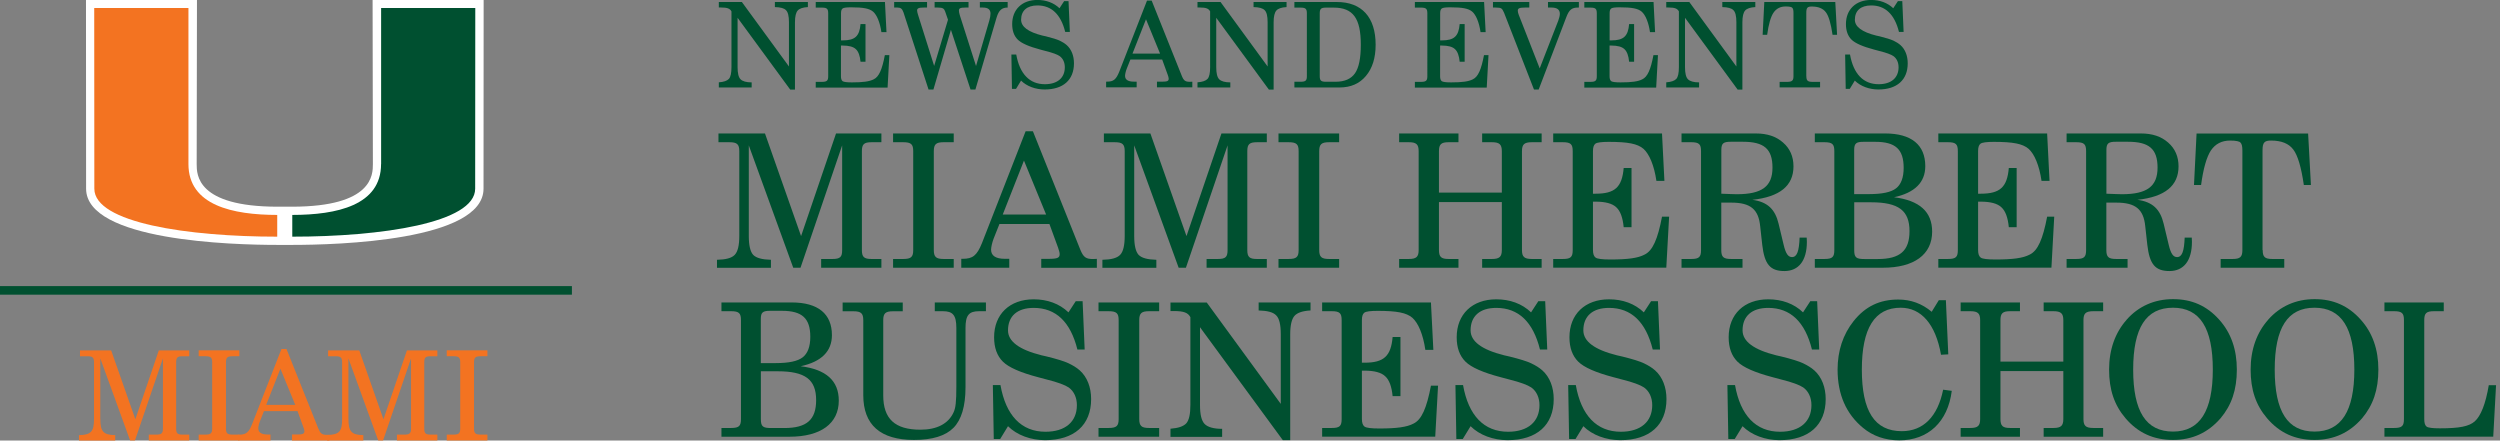 <?xml version="1.0" encoding="UTF-8"?>
<svg id="Layer_1" xmlns="http://www.w3.org/2000/svg" version="1.1" viewBox="0 0 437 77">
  <rect x="0" y="0" width="437" height="77" fill="#808080" stroke="none"/>
  <!-- Generator: Adobe Illustrator 29.1.0, SVG Export Plug-In . SVG Version: 2.1.0 Build 142)  -->
  <defs>
    <style>
      .st0 {
        fill: #005030;
      }

      .st1 {
        fill: #fff;
      }

      .st2 {
        fill: none;
        stroke: #005030;
        stroke-width: 1.5px;
      }

      .st3 {
        fill: #f37321;
      }
    </style>
  </defs>
  <path class="st1" d="M65.13,0l.05,28.68c0,1.84,0,7.43-14.08,7.45h-1.32s-1.32,0-1.32,0c-14.08-.02-14.08-5.61-14.08-7.45l.05-28.68H15.03l.02,32.98c0,9.12,25.58,9.83,33.42,9.83h2.63c7.84,0,33.42-.71,33.42-9.83l.02-32.98h-19.41Z"/>
  <path class="st0" d="M66.62,28.68V1.4h16.46s-.02,30.49-.02,31.58c0,5.99-16.43,8.39-31.97,8.39,0-.75,0-2.61,0-3.8,7.78-.01,15.52-1.66,15.52-8.89"/>
  <path class="st3" d="M32.94,28.68V1.4h-16.47s.02,30.49.02,31.58c0,5.99,16.43,8.39,31.97,8.39,0-.75,0-2.61,0-3.8-7.78-.01-15.52-1.66-15.52-8.89"/>
  <line class="st2" y1="50.76" x2="99.97" y2="50.76"/>
  <path class="st3" d="M17.54,73.27c0,2.07.46,2.77,2.6,2.79v.94h-6.33v-.94c2.2-.02,2.62-.74,2.62-2.79v-9.95c0-.85-.28-1.05-1.16-1.05h-1.29v-1.02h5.45l4.23,12.04,4.1-12.04h5.32v1.02h-1.16c-.87,0-1.13.2-1.13,1.05v11.6c0,.85.26,1.05,1.13,1.05h1.16v1.02h-7.07v-1.02h1.31c.87,0,1.16-.2,1.16-1.05v-12.28l-4.89,14.35h-.85l-5.21-14.35v10.62Z"/>
  <path class="st3" d="M34.73,75.97h1.18c.89,0,1.18-.22,1.18-1.05v-11.6c0-.83-.28-1.05-1.18-1.05h-1.18v-1.03h7.11v1.03h-1.18c-.89,0-1.16.22-1.16,1.05v11.6c0,.83.26,1.05,1.16,1.05h1.18v1.02h-7.11v-1.02Z"/>
  <path class="st3" d="M49.02,64.44l-2.49,6.33h5.08l-2.6-6.33ZM50.07,60.99l5.56,13.89c.35.85.61,1.13,1.5,1.13.13,0,.28,0,.44,0v.99h-6.52v-1.05h.83c.92,0,1.33-.07,1.33-.57,0-.17-.06-.44-.2-.76l-1-2.75h-5.87l-.68,1.7c-.2.5-.31,1.02-.31,1.31,0,.7.55,1.07,1.59,1.07h.54v1.05h-5.63v-1.02h.17c1.29,0,1.72-.52,2.25-1.85l5.13-13.13h.85Z"/>
  <path class="st3" d="M60.91,73.27c0,2.07.46,2.77,2.6,2.79v.94h-6.33v-.97c2.2-.02,2.62-.71,2.62-2.76v-9.95c0-.85-.28-1.05-1.16-1.05h-1.29v-1.02h5.45l4.23,12.04,4.1-12.04h5.32v1.02h-1.16c-.87,0-1.13.2-1.13,1.05v11.6c0,.85.26,1.05,1.13,1.05h1.16v1.02h-7.07v-1.02h1.31c.87,0,1.16-.2,1.16-1.05v-12.28l-4.89,14.35h-.85l-5.21-14.35v10.62Z"/>
  <path class="st3" d="M78.09,75.97h1.18c.89,0,1.18-.22,1.18-1.05v-11.6c0-.83-.28-1.05-1.18-1.05h-1.18v-1.03h7.11v1.03h-1.18c-.89,0-1.16.22-1.16,1.05v11.6c0,.83.26,1.05,1.16,1.05h1.18v1.02h-7.11v-1.02Z"/>
  <g>
    <path class="st0" d="M125.65,15.28v-.89c.87-.06,1.45-.27,1.76-.6.31-.35.45-1.03.45-2.05V1.99c-.27-.5-.72-.68-1.86-.68h-.35V.35h4.03l8.23,11.27V3.89c0-1.08-.17-1.78-.52-2.11-.33-.35-.97-.52-1.94-.54V.35h5.77v.89c-.87.04-1.47.25-1.78.6s-.48,1.03-.48,2.05v11.77h-.83l-9.2-12.55v8.64c0,1.06.17,1.76.52,2.11.35.35,1.01.54,1.94.54v.89h-5.75Z"/>
    <path class="st0" d="M142.59,15.28v-.97h1.08c.89,0,1.1-.23,1.1-.99V2.32c0-.76-.21-.99-1.1-.99h-1.08V.35h12.1l.27,5.27h-.89c-.25-1.72-.79-3-1.45-3.58-.66-.56-1.72-.76-3.85-.76-.81,0-1.3.06-1.49.21-.19.15-.27.41-.27.83v4.74h.29c2.15,0,2.94-.72,3.12-2.85h.87v6.58h-.87c-.1-1.05-.37-1.8-.83-2.21-.43-.41-1.2-.62-2.3-.62h-.29v5.38c0,.43.1.7.29.85.21.14.74.21,1.63.21,1.92,0,3.06-.15,3.81-.54.91-.43,1.47-1.72,1.94-4.22h.79l-.31,5.67h-12.57Z"/>
    <path class="st0" d="M163.36.35h5.94v.97h-.52c-.91,0-1.16.13-1.16.52,0,.19.04.43.14.77l2.85,8.93,2.32-7.94c.14-.48.21-.87.21-1.22,0-.72-.43-1.06-1.34-1.06h-.52V.35h4.86v.97c-1.01,0-1.55.46-1.94,1.76l-3.7,12.57h-.85l-3.43-10.44-3.06,10.44h-.85l-4.38-13.48c-.23-.64-.48-.85-1.05-.85h-.58V.35h5.75v.97h-.54c-.93,0-1.2.13-1.2.52,0,.14.06.43.17.77l2.81,8.91,2.42-8.07-.5-1.45c-.19-.52-.41-.68-1.32-.68h-.52V.35Z"/>
    <path class="st0" d="M177.61,15.53h-.72l-.1-6h.85c.6,3.39,2.34,5.19,5,5.19,2.21,0,3.49-1.12,3.49-2.96,0-.85-.33-1.55-.91-1.96-.39-.27-1.2-.58-2.46-.89l-.93-.25c-1.96-.52-3.29-1.1-3.93-1.74s-.97-1.53-.97-2.71c0-2.56,1.74-4.22,4.4-4.22,1.51,0,2.85.48,3.87,1.45l.81-1.24h.77l.23,5.38h-.81c-.77-3.08-2.4-4.63-4.86-4.63-1.82,0-2.85.91-2.85,2.5,0,1.22,1.24,2.15,3.74,2.77l.56.12c1.16.29,1.96.54,2.44.76.48.23.89.48,1.24.79.83.74,1.26,1.88,1.26,3.18,0,2.9-1.88,4.57-5.13,4.57-1.59,0-3.12-.56-4.12-1.55l-.87,1.43Z"/>
    <path class="st0" d="M200.5.1h.81l5.27,13.17c.35.85.62,1.03,1.43,1.03.08,0,.31-.02.41-.02v.99h-6.18v-.99h.79c1.05,0,1.26-.12,1.26-.54,0-.17-.08-.41-.19-.72l-.95-2.61h-5.56l-.64,1.61c-.17.43-.29.97-.29,1.24,0,.66.52,1.01,1.51,1.01h.52v.99h-5.34v-.99h.17c1.1,0,1.57-.35,2.13-1.74L200.5.1ZM202.78,9.37l-2.46-6-2.36,6h4.82Z"/>
    <path class="st0" d="M209.32,15.28v-.89c.87-.06,1.45-.27,1.76-.6.31-.35.45-1.03.45-2.05V1.99c-.27-.5-.72-.68-1.86-.68h-.35V.35h4.03l8.23,11.27V3.89c0-1.08-.17-1.78-.52-2.11-.33-.35-.97-.52-1.94-.54V.35h5.77v.89c-.87.04-1.47.25-1.78.6s-.48,1.03-.48,2.05v11.77h-.83l-9.2-12.55v8.64c0,1.06.17,1.76.52,2.11.35.35,1.01.54,1.94.54v.89h-5.75Z"/>
    <path class="st0" d="M226.26,15.28v-.99h1.08c.89,0,1.1-.21,1.1-.97V2.32c0-.76-.21-.99-1.1-.99h-1.08V.35h7.42c4.36,0,6.78,2.67,6.78,7.47,0,2.29-.56,4.11-1.7,5.46-1.12,1.34-2.65,2.01-4.61,2.01h-7.9ZM230.69,13.32c0,.77.23.97,1.08.97h1.68c1.59,0,2.73-.5,3.41-1.49s1.01-2.65,1.01-4.98c0-4.63-1.36-6.49-4.74-6.49h-1.36c-.85,0-1.08.23-1.08.99v11Z"/>
    <path class="st0" d="M247.32,15.28v-.97h1.08c.89,0,1.1-.23,1.1-.99V2.32c0-.76-.21-.99-1.1-.99h-1.08V.35h12.1l.27,5.27h-.89c-.25-1.72-.79-3-1.45-3.58-.66-.56-1.72-.76-3.85-.76-.81,0-1.3.06-1.49.21-.19.15-.27.41-.27.83v4.74h.29c2.15,0,2.94-.72,3.12-2.85h.87v6.58h-.87c-.1-1.05-.37-1.8-.83-2.21-.43-.41-1.2-.62-2.3-.62h-.29v5.38c0,.43.1.7.29.85.21.14.74.21,1.63.21,1.92,0,3.06-.15,3.81-.54.91-.43,1.47-1.72,1.94-4.22h.79l-.31,5.67h-12.57Z"/>
    <path class="st0" d="M268.95,15.65h-.81l-5.23-13.42c-.17-.41-.33-.66-.5-.76-.14-.1-.48-.15-.99-.15h-.45V.35h6.35v.97h-.77c-.99,0-1.24.15-1.24.56,0,.19.06.45.17.72l3.66,9.35,3.25-8.35c.17-.48.27-.87.27-1.18,0-.74-.48-1.1-1.49-1.1h-.58V.35h5.4v.97h-.14c-1.08,0-1.57.35-2.09,1.76l-4.8,12.57Z"/>
    <path class="st0" d="M276.94,15.28v-.97h1.08c.89,0,1.1-.23,1.1-.99V2.32c0-.76-.21-.99-1.1-.99h-1.08V.35h12.1l.27,5.27h-.89c-.25-1.72-.79-3-1.45-3.58-.66-.56-1.72-.76-3.85-.76-.81,0-1.3.06-1.49.21-.19.15-.27.41-.27.83v4.74h.29c2.15,0,2.94-.72,3.12-2.85h.87v6.58h-.87c-.1-1.05-.37-1.8-.83-2.21-.43-.41-1.2-.62-2.3-.62h-.29v5.38c0,.43.1.7.29.85.21.14.74.21,1.63.21,1.92,0,3.06-.15,3.81-.54.91-.43,1.47-1.72,1.94-4.22h.79l-.31,5.67h-12.57Z"/>
    <path class="st0" d="M291.26,15.28v-.89c.87-.06,1.45-.27,1.76-.6.31-.35.45-1.03.45-2.05V1.99c-.27-.5-.72-.68-1.86-.68h-.35V.35h4.03l8.23,11.27V3.89c0-1.08-.17-1.78-.52-2.11-.33-.35-.97-.52-1.94-.54V.35h5.77v.89c-.87.04-1.47.25-1.78.6s-.48,1.03-.48,2.05v11.77h-.83l-9.2-12.55v8.64c0,1.06.17,1.76.52,2.11.35.35,1.01.54,1.94.54v.89h-5.75Z"/>
    <path class="st0" d="M315.75,13.32c0,.77.23.99,1.08.99h1.32v.97h-7.07v-.97h1.32c.85,0,1.1-.23,1.1-.99V2.23c0-.43-.06-.72-.21-.87-.12-.15-.52-.23-1.16-.23-.93,0-1.63.37-2.13,1.1-.48.72-.85,2.01-1.1,3.85h-.79l.29-5.73h12.41l.31,5.73h-.79c-.29-1.99-.68-3.31-1.18-3.95-.5-.66-1.32-.99-2.46-.99-.74,0-.95.21-.95,1.1v11.08Z"/>
    <path class="st0" d="M323.35,15.53h-.72l-.1-6h.85c.6,3.39,2.34,5.19,5,5.19,2.21,0,3.49-1.12,3.49-2.96,0-.85-.33-1.55-.91-1.96-.39-.27-1.2-.58-2.46-.89l-.93-.25c-1.96-.52-3.29-1.1-3.93-1.74s-.97-1.53-.97-2.71c0-2.56,1.74-4.22,4.4-4.22,1.51,0,2.85.48,3.87,1.45l.81-1.24h.77l.23,5.38h-.81c-.77-3.08-2.4-4.63-4.86-4.63-1.82,0-2.85.91-2.85,2.5,0,1.22,1.24,2.15,3.74,2.77l.56.12c1.16.29,1.96.54,2.44.76.48.23.89.48,1.24.79.83.74,1.26,1.88,1.26,3.18,0,2.9-1.88,4.57-5.13,4.57-1.59,0-3.12-.56-4.12-1.55l-.87,1.43Z"/>
  </g>
  <g>
    <path class="st0" d="M130.89,25.41v15.83c0,1.66.26,2.76.78,3.32.55.55,1.56.81,3.09.85v1.4h-9.43v-1.4c1.53-.03,2.54-.29,3.09-.85s.81-1.66.81-3.32v-14.82c0-1.2-.39-1.56-1.72-1.56h-1.92v-1.53h8.13l6.31,17.94,6.11-17.94h7.93v1.53h-1.72c-1.33,0-1.69.36-1.69,1.56v17.29c0,1.2.36,1.56,1.69,1.56h1.72v1.53h-10.53v-1.53h1.95c1.4,0,1.72-.36,1.72-1.56v-18.3l-7.28,21.39h-1.27l-7.77-21.39Z"/>
    <path class="st0" d="M156.11,46.8v-1.53h1.76c1.4,0,1.76-.36,1.76-1.56v-17.29c0-1.2-.36-1.56-1.76-1.56h-1.76v-1.53h10.6v1.53h-1.76c-1.33,0-1.72.36-1.72,1.56v17.29c0,1.2.39,1.56,1.72,1.56h1.76v1.53h-10.6Z"/>
    <path class="st0" d="M179.28,22.94h1.27l8.29,20.71c.55,1.33.98,1.63,2.24,1.63.13,0,.49-.03.65-.03v1.56h-9.72v-1.56h1.24c1.66,0,1.98-.2,1.98-.85,0-.26-.13-.65-.29-1.14l-1.5-4.1h-8.74l-1.01,2.54c-.26.68-.45,1.53-.45,1.95,0,1.04.81,1.59,2.37,1.59h.81v1.56h-8.39v-1.56h.26c1.72,0,2.47-.55,3.35-2.73l7.64-19.57ZM182.86,37.5l-3.87-9.43-3.71,9.43h7.57Z"/>
    <path class="st0" d="M198.26,25.41v15.83c0,1.66.26,2.76.78,3.32.55.55,1.56.81,3.09.85v1.4h-9.43v-1.4c1.53-.03,2.54-.29,3.09-.85s.81-1.66.81-3.32v-14.82c0-1.2-.39-1.56-1.72-1.56h-1.92v-1.53h8.13l6.31,17.94,6.11-17.94h7.93v1.53h-1.72c-1.33,0-1.69.36-1.69,1.56v17.29c0,1.2.36,1.56,1.69,1.56h1.72v1.53h-10.53v-1.53h1.95c1.4,0,1.72-.36,1.72-1.56v-18.3l-7.28,21.39h-1.27l-7.77-21.39Z"/>
    <path class="st0" d="M223.48,46.8v-1.53h1.76c1.4,0,1.76-.36,1.76-1.56v-17.29c0-1.2-.36-1.56-1.76-1.56h-1.76v-1.53h10.6v1.53h-1.76c-1.33,0-1.72.36-1.72,1.56v17.29c0,1.2.39,1.56,1.72,1.56h1.76v1.53h-10.6Z"/>
    <path class="st0" d="M244.57,46.8v-1.53h1.69c1.33,0,1.72-.39,1.72-1.56v-17.29c0-1.17-.39-1.56-1.72-1.56h-1.69v-1.53h10.37v1.53h-1.72c-1.3,0-1.69.36-1.69,1.56v7.25h10.99v-7.25c0-1.17-.42-1.56-1.72-1.56h-1.72v-1.53h10.4v1.53h-1.72c-1.33,0-1.72.39-1.72,1.56v17.29c0,1.17.39,1.56,1.72,1.56h1.72v1.53h-10.4v-1.53h1.72c1.3,0,1.72-.39,1.72-1.56v-8.39h-10.99v8.39c0,1.2.39,1.56,1.69,1.56h1.72v1.53h-10.37Z"/>
    <path class="st0" d="M271.5,46.8v-1.53h1.69c1.4,0,1.72-.36,1.72-1.56v-17.29c0-1.2-.33-1.56-1.72-1.56h-1.69v-1.53h19.02l.42,8.29h-1.4c-.39-2.7-1.24-4.71-2.28-5.62-1.04-.88-2.7-1.2-6.05-1.2-1.27,0-2.05.1-2.34.32-.29.23-.42.65-.42,1.3v7.44h.46c3.38,0,4.62-1.14,4.91-4.49h1.37v10.34h-1.37c-.16-1.66-.58-2.83-1.3-3.48-.68-.65-1.89-.98-3.61-.98h-.46v8.45c0,.68.16,1.11.46,1.33.33.23,1.17.33,2.57.33,3.02,0,4.81-.23,5.98-.85,1.43-.68,2.31-2.7,3.06-6.63h1.24l-.49,8.91h-19.76Z"/>
    <path class="st0" d="M293.93,46.8v-1.53h1.69c1.4,0,1.72-.36,1.72-1.56v-17.29c0-1.2-.33-1.56-1.72-1.56h-1.69v-1.53h13c1.98,0,3.54.52,4.75,1.59,1.2,1.04,1.82,2.44,1.82,4.16,0,3.38-2.37,5.33-7.18,5.85,2.63.36,3.97,1.63,4.58,4.19l.88,3.67c.36,1.53.78,2.15,1.46,2.15.88,0,1.24-1.04,1.33-3.41h1.24c0,.16.03.58.03.75,0,3.28-1.43,5.1-3.93,5.1s-3.48-1.2-3.87-4.58l-.36-3.25c-.29-2.96-1.69-4.13-5.04-4.13h-1.76v8.29c0,1.2.36,1.56,1.69,1.56h2.02v1.53h-10.66ZM300.89,33.86l1.59.06c.26,0,.49.03,1.11.03,4.39,0,6.24-1.36,6.24-4.65s-1.5-4.52-5.17-4.52h-2.11c-1.3,0-1.66.26-1.66,1.43v7.64Z"/>
    <path class="st0" d="M317.23,46.8v-1.53h1.69c1.4,0,1.72-.36,1.72-1.56v-17.29c0-1.2-.33-1.56-1.72-1.56h-1.69v-1.53h12.29c4.58,0,7.02,1.98,7.02,5.72,0,2.83-1.85,4.65-5.46,5.43,4.45.55,6.66,2.54,6.66,6.01,0,4-3.15,6.31-8.61,6.31h-11.9ZM324.12,33.93h2.6c2.28,0,3.84-.33,4.71-1.01.88-.68,1.33-1.89,1.33-3.58,0-3.25-1.43-4.55-4.97-4.55h-2.05c-1.27,0-1.63.26-1.63,1.43v7.7ZM324.12,35.36v8.39c0,1.27.36,1.53,1.79,1.53h2.31c3.93,0,5.56-1.46,5.56-4.88,0-3.61-1.92-5.04-6.73-5.04h-2.93Z"/>
    <path class="st0" d="M338.82,46.8v-1.53h1.69c1.4,0,1.72-.36,1.72-1.56v-17.29c0-1.2-.33-1.56-1.72-1.56h-1.69v-1.53h19.02l.42,8.29h-1.4c-.39-2.7-1.24-4.71-2.28-5.62-1.04-.88-2.7-1.2-6.05-1.2-1.27,0-2.05.1-2.34.32-.29.23-.42.65-.42,1.3v7.44h.46c3.38,0,4.62-1.14,4.91-4.49h1.37v10.34h-1.37c-.16-1.66-.58-2.83-1.3-3.48-.68-.65-1.89-.98-3.61-.98h-.46v8.45c0,.68.16,1.11.46,1.33.32.23,1.17.33,2.57.33,3.02,0,4.81-.23,5.98-.85,1.43-.68,2.31-2.7,3.06-6.63h1.24l-.49,8.91h-19.76Z"/>
    <path class="st0" d="M361.24,46.8v-1.53h1.69c1.4,0,1.72-.36,1.72-1.56v-17.29c0-1.2-.33-1.56-1.72-1.56h-1.69v-1.53h13c1.98,0,3.54.52,4.75,1.59,1.2,1.04,1.82,2.44,1.82,4.16,0,3.38-2.37,5.33-7.18,5.85,2.63.36,3.97,1.63,4.58,4.19l.88,3.67c.36,1.53.78,2.15,1.46,2.15.88,0,1.24-1.04,1.33-3.41h1.24c0,.16.03.58.03.75,0,3.28-1.43,5.1-3.93,5.1s-3.48-1.2-3.87-4.58l-.36-3.25c-.29-2.96-1.69-4.13-5.04-4.13h-1.76v8.29c0,1.2.36,1.56,1.69,1.56h2.02v1.53h-10.66ZM368.2,33.86l1.59.06c.26,0,.49.03,1.11.03,4.39,0,6.24-1.36,6.24-4.65s-1.5-4.52-5.17-4.52h-2.11c-1.3,0-1.66.26-1.66,1.43v7.64Z"/>
    <path class="st0" d="M395.52,43.71c0,1.2.36,1.56,1.69,1.56h2.08v1.53h-11.12v-1.53h2.08c1.33,0,1.72-.36,1.72-1.56v-17.42c0-.68-.1-1.14-.33-1.36-.19-.23-.81-.36-1.82-.36-1.46,0-2.57.58-3.35,1.72-.75,1.14-1.33,3.15-1.72,6.05h-1.24l.45-9h19.5l.49,9h-1.24c-.45-3.12-1.07-5.2-1.85-6.21-.78-1.04-2.08-1.56-3.87-1.56-1.17,0-1.5.33-1.5,1.72v17.42Z"/>
  </g>
  <g>
    <path class="st0" d="M126.11,76.34v-1.53h1.69c1.4,0,1.72-.36,1.72-1.56v-17.29c0-1.2-.33-1.56-1.72-1.56h-1.69v-1.53h12.29c4.58,0,7.02,1.98,7.02,5.72,0,2.83-1.85,4.65-5.46,5.43,4.45.55,6.66,2.54,6.66,6.01,0,4-3.15,6.31-8.61,6.31h-11.9ZM133,63.47h2.6c2.28,0,3.84-.33,4.71-1.01.88-.68,1.33-1.89,1.33-3.58,0-3.25-1.43-4.55-4.97-4.55h-2.05c-1.27,0-1.63.26-1.63,1.43v7.7ZM133,64.9v8.39c0,1.27.36,1.53,1.79,1.53h2.31c3.93,0,5.56-1.46,5.56-4.88,0-3.61-1.92-5.04-6.73-5.04h-2.93Z"/>
    <path class="st0" d="M147.27,52.88h10.53v1.53h-1.69c-1.33,0-1.72.36-1.72,1.56v13.13c0,4.13,2.05,6.01,6.5,6.01,2.89,0,4.88-1.04,5.79-3.02.36-.75.49-1.82.49-4.52v-10.24c0-2.24-.62-2.93-2.34-2.93h-1.43v-1.53h8.94v1.53h-1.2c-1.79,0-2.37.72-2.37,2.93v10.37c0,3.32-.72,5.69-2.11,7.09-1.4,1.4-3.67,2.11-6.89,2.11-5.88,0-8.87-2.63-8.87-7.83v-13.1c0-1.2-.39-1.56-1.72-1.56h-1.89v-1.53Z"/>
    <path class="st0" d="M174.85,76.74h-1.14l-.16-9.43h1.33c.94,5.33,3.67,8.16,7.87,8.16,3.48,0,5.49-1.76,5.49-4.65,0-1.33-.52-2.44-1.43-3.09-.62-.42-1.89-.91-3.87-1.4l-1.46-.39c-3.09-.81-5.17-1.72-6.18-2.73-1.01-1.01-1.53-2.41-1.53-4.26,0-4.03,2.73-6.63,6.92-6.63,2.37,0,4.49.75,6.08,2.28l1.27-1.95h1.2l.36,8.45h-1.27c-1.2-4.84-3.77-7.28-7.64-7.28-2.86,0-4.49,1.43-4.49,3.93,0,1.92,1.95,3.38,5.88,4.36l.88.2c1.82.45,3.09.84,3.84,1.2.75.36,1.4.75,1.95,1.24,1.3,1.17,1.98,2.96,1.98,5.01,0,4.55-2.96,7.18-8.06,7.18-2.5,0-4.91-.88-6.47-2.44l-1.37,2.24Z"/>
    <path class="st0" d="M192.02,76.34v-1.53h1.76c1.4,0,1.76-.36,1.76-1.56v-17.29c0-1.2-.36-1.56-1.76-1.56h-1.76v-1.53h10.6v1.53h-1.76c-1.33,0-1.72.36-1.72,1.56v17.29c0,1.2.39,1.56,1.72,1.56h1.76v1.53h-10.6Z"/>
    <path class="st0" d="M204.6,76.34v-1.4c1.37-.1,2.28-.42,2.76-.94.49-.55.72-1.63.72-3.22v-15.34c-.42-.78-1.14-1.07-2.93-1.07h-.55v-1.49h6.34l12.94,17.72v-12.16c0-1.69-.26-2.8-.81-3.32-.52-.55-1.53-.81-3.06-.85v-1.4h9.07v1.4c-1.37.07-2.31.39-2.8.94-.49.55-.75,1.63-.75,3.22v18.5h-1.3l-14.47-19.73v13.59c0,1.66.26,2.76.81,3.32s1.59.85,3.06.85v1.4h-9.04Z"/>
    <path class="st0" d="M231.11,76.34v-1.53h1.69c1.4,0,1.72-.36,1.72-1.56v-17.29c0-1.2-.33-1.56-1.72-1.56h-1.69v-1.53h19.02l.42,8.29h-1.4c-.39-2.7-1.24-4.71-2.28-5.62-1.04-.88-2.7-1.2-6.05-1.2-1.27,0-2.05.1-2.34.32-.29.23-.42.65-.42,1.3v7.44h.46c3.38,0,4.62-1.14,4.91-4.49h1.37v10.34h-1.37c-.16-1.66-.58-2.83-1.3-3.48-.68-.65-1.89-.98-3.61-.98h-.46v8.45c0,.68.16,1.11.46,1.33.33.23,1.17.33,2.57.33,3.02,0,4.81-.23,5.98-.85,1.43-.68,2.31-2.7,3.06-6.63h1.24l-.49,8.91h-19.76Z"/>
    <path class="st0" d="M255.71,76.74h-1.14l-.16-9.43h1.33c.94,5.33,3.67,8.16,7.87,8.16,3.48,0,5.49-1.76,5.49-4.65,0-1.33-.52-2.44-1.43-3.09-.62-.42-1.89-.91-3.87-1.4l-1.46-.39c-3.09-.81-5.17-1.72-6.18-2.73-1.01-1.01-1.53-2.41-1.53-4.26,0-4.03,2.73-6.63,6.92-6.63,2.37,0,4.49.75,6.08,2.28l1.27-1.95h1.2l.36,8.45h-1.27c-1.2-4.84-3.77-7.28-7.64-7.28-2.86,0-4.49,1.43-4.49,3.93,0,1.92,1.95,3.38,5.88,4.36l.88.2c1.82.45,3.09.84,3.84,1.2.75.36,1.4.75,1.95,1.24,1.3,1.17,1.98,2.96,1.98,5.01,0,4.55-2.96,7.18-8.06,7.18-2.5,0-4.91-.88-6.47-2.44l-1.37,2.24Z"/>
    <path class="st0" d="M275.42,76.74h-1.14l-.16-9.43h1.33c.94,5.33,3.67,8.16,7.87,8.16,3.48,0,5.49-1.76,5.49-4.65,0-1.33-.52-2.44-1.43-3.09-.62-.42-1.89-.91-3.87-1.4l-1.46-.39c-3.09-.81-5.17-1.72-6.18-2.73-1.01-1.01-1.53-2.41-1.53-4.26,0-4.03,2.73-6.63,6.92-6.63,2.37,0,4.49.75,6.08,2.28l1.27-1.95h1.2l.36,8.45h-1.27c-1.2-4.84-3.77-7.28-7.64-7.28-2.86,0-4.49,1.43-4.49,3.93,0,1.92,1.95,3.38,5.88,4.36l.88.2c1.82.45,3.09.84,3.84,1.2.75.36,1.4.75,1.95,1.24,1.3,1.17,1.98,2.96,1.98,5.01,0,4.55-2.96,7.18-8.06,7.18-2.5,0-4.91-.88-6.47-2.44l-1.37,2.24Z"/>
    <path class="st0" d="M303.25,76.74h-1.14l-.16-9.43h1.33c.94,5.33,3.67,8.16,7.87,8.16,3.48,0,5.49-1.76,5.49-4.65,0-1.33-.52-2.44-1.43-3.09-.62-.42-1.89-.91-3.87-1.4l-1.46-.39c-3.09-.81-5.17-1.72-6.18-2.73-1.01-1.01-1.53-2.41-1.53-4.26,0-4.03,2.73-6.63,6.92-6.63,2.37,0,4.49.75,6.08,2.28l1.27-1.95h1.2l.36,8.45h-1.27c-1.2-4.84-3.77-7.28-7.64-7.28-2.86,0-4.49,1.43-4.49,3.93,0,1.92,1.95,3.38,5.88,4.36l.88.2c1.82.45,3.09.84,3.84,1.2.75.36,1.4.75,1.95,1.24,1.3,1.17,1.98,2.96,1.98,5.01,0,4.55-2.96,7.18-8.06,7.18-2.5,0-4.91-.88-6.47-2.44l-1.37,2.24Z"/>
    <path class="st0" d="M341.17,68.32c-.68,5.43-4.13,8.65-9.17,8.65-2.47,0-4.62-.75-6.34-2.18-2.96-2.44-4.45-5.85-4.45-10.18,0-3.28.94-6.14,2.8-8.48,2.05-2.57,4.55-3.77,7.8-3.77,2.21,0,4.16.71,5.85,2.14l1.24-2.02h1.24l.42,9.46-1.27.07c-.94-5.33-3.45-8.22-7.05-8.22-4.55,0-6.79,3.58-6.79,10.82s2.21,10.76,6.99,10.76c3.74,0,6.27-2.54,7.22-7.25l1.53.2Z"/>
    <path class="st0" d="M342.72,76.34v-1.53h1.69c1.33,0,1.72-.39,1.72-1.56v-17.29c0-1.17-.39-1.56-1.72-1.56h-1.69v-1.53h10.37v1.53h-1.72c-1.3,0-1.69.36-1.69,1.56v7.25h10.99v-7.25c0-1.17-.42-1.56-1.72-1.56h-1.72v-1.53h10.4v1.53h-1.72c-1.33,0-1.72.39-1.72,1.56v17.29c0,1.17.39,1.56,1.72,1.56h1.72v1.53h-10.4v-1.53h1.72c1.3,0,1.72-.39,1.72-1.56v-8.39h-10.99v8.39c0,1.2.39,1.56,1.69,1.56h1.72v1.53h-10.37Z"/>
    <path class="st0" d="M371.72,55.9c2.08-2.37,4.88-3.61,8.13-3.61s5.88,1.14,8.06,3.58c2.08,2.31,3.09,5.23,3.09,8.74s-.91,6.21-2.86,8.52c-2.18,2.5-4.91,3.77-8.29,3.77s-6.08-1.2-8.29-3.77c-1.98-2.31-2.89-5.01-2.89-8.52s1.07-6.47,3.06-8.71ZM379.84,75.44c4.68,0,6.96-3.58,6.96-10.83s-2.24-10.82-6.96-10.82-6.96,3.51-6.96,10.82,2.24,10.83,6.96,10.83Z"/>
    <path class="st0" d="M396.46,55.9c2.08-2.37,4.88-3.61,8.13-3.61s5.88,1.14,8.06,3.58c2.08,2.31,3.09,5.23,3.09,8.74s-.91,6.21-2.86,8.52c-2.18,2.5-4.91,3.77-8.29,3.77s-6.08-1.2-8.29-3.77c-1.98-2.31-2.89-5.01-2.89-8.52s1.07-6.47,3.06-8.71ZM404.58,75.44c4.68,0,6.96-3.58,6.96-10.83s-2.24-10.82-6.96-10.82-6.96,3.51-6.96,10.82,2.24,10.83,6.96,10.83Z"/>
    <path class="st0" d="M416.8,76.34v-1.53h1.69c1.4,0,1.72-.36,1.72-1.56v-17.29c0-1.2-.33-1.56-1.72-1.56h-1.69v-1.53h10.37v1.53h-1.72c-1.33,0-1.69.36-1.69,1.56v17.29c0,.68.13,1.11.42,1.33.29.2,1.07.29,2.34.29,3.38,0,5.04-.33,6.05-1.2,1.07-.94,1.92-3.06,2.47-6.34h1.27l-.49,9h-19.02Z"/>
  </g>
</svg>